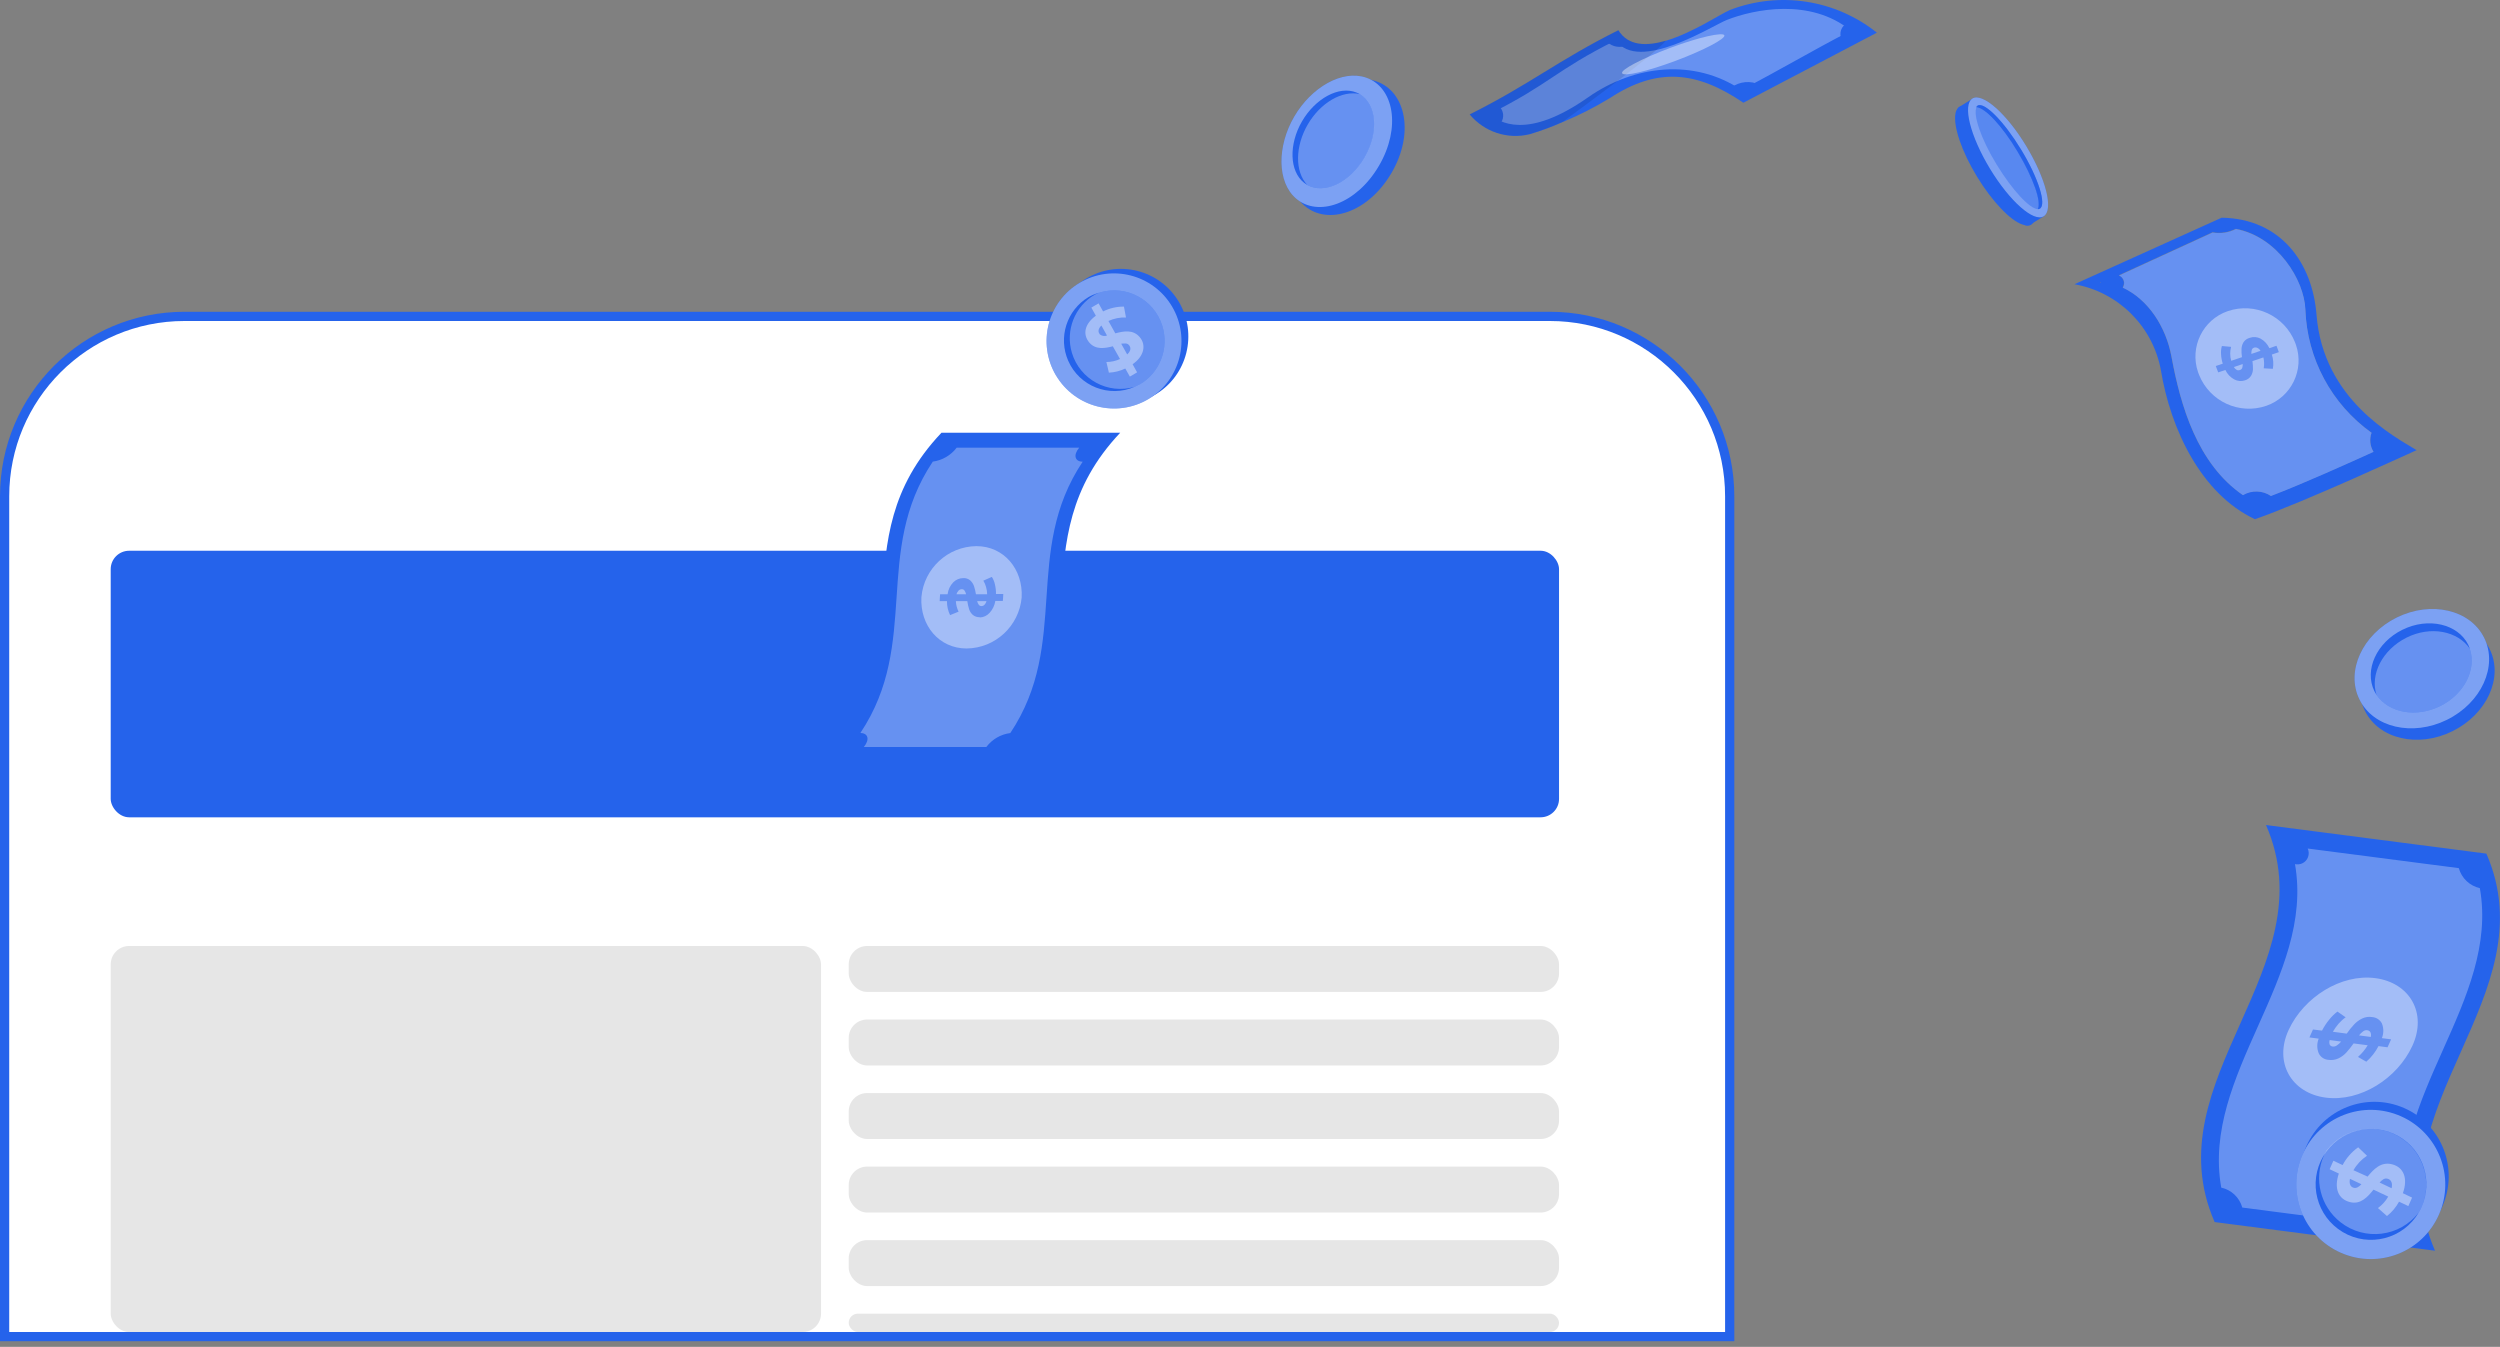 <svg width="271" height="146" viewBox="0 0 271 146" fill="none" xmlns="http://www.w3.org/2000/svg">
<rect x="0" y="0" width="271" height="146" fill="#808080" stroke="none"/>
<path d="M0.5 53.796C0.5 43.026 9.23 34.296 20 34.296H168C178.77 34.296 187.5 43.026 187.5 53.796V144.888H0.5V53.796Z" fill="white" stroke="#2563EB"/>
<rect x="12" y="59.701" width="157" height="28.895" rx="2" fill="#2563EB"/>
<rect x="12" y="102.545" width="77" height="41.847" rx="2" fill="#202020" fill-opacity="0.11"/>
<rect x="92" y="102.545" width="77" height="4.982" rx="2" fill="#202020" fill-opacity="0.11"/>
<rect x="92" y="110.516" width="77" height="4.982" rx="2" fill="#202020" fill-opacity="0.11"/>
<rect x="92" y="118.486" width="77" height="4.982" rx="2" fill="#202020" fill-opacity="0.11"/>
<rect x="92" y="126.457" width="77" height="4.982" rx="2" fill="#202020" fill-opacity="0.11"/>
<rect x="92" y="134.428" width="77" height="4.982" rx="2" fill="#202020" fill-opacity="0.11"/>
<rect x="92" y="142.399" width="77" height="1.993" rx="0.996" fill="#202020" fill-opacity="0.11"/>
<path d="M251.112 34.133C250.664 28.43 247.198 23.701 240.831 23.598L224.871 30.812C229.633 31.661 233.368 35.376 234.243 40.139C235.284 46.512 238.605 53.547 244.435 56.281C249.713 54.458 261.663 48.921 261.959 48.797C259.506 47.292 251.836 43.322 251.112 34.133ZM227.641 30.681V30.591H227.745L227.641 30.681ZM257.273 48.956C254.641 50.15 249.645 52.408 246.151 53.74C245.241 53.126 244.063 53.091 243.119 53.65C238.178 50.247 236.359 43.985 235.373 38.627C234.78 35.452 232.899 32.462 230.095 31.157C230.232 30.936 230.274 30.667 230.205 30.419C230.129 30.156 229.936 29.942 229.681 29.839L239.832 25.179C240.693 25.331 241.582 25.192 242.361 24.799C246.888 25.669 249.762 30.322 249.886 33.532C250.072 38.869 252.732 43.819 257.073 46.912C256.825 47.602 256.901 48.362 257.294 48.983L257.273 48.956Z" fill="#2563EB"/>
<path d="M227.641 30.702V30.612H227.745L227.641 30.702Z" fill="#2563EB"/>
<path d="M257.294 48.983C254.661 50.178 249.665 52.435 246.172 53.768C245.262 53.153 244.084 53.119 243.14 53.678C238.199 50.274 236.379 44.013 235.394 38.655C234.801 35.479 232.92 32.49 230.115 31.185C230.253 30.964 230.295 30.695 230.226 30.446C230.15 30.184 229.957 29.97 229.702 29.866L239.852 25.206C240.714 25.358 241.603 25.22 242.381 24.826C246.909 25.696 249.782 30.35 249.907 33.56C250.093 38.883 252.746 43.819 257.073 46.912C256.825 47.602 256.901 48.362 257.294 48.983Z" fill="#2563EB"/>
<g opacity="0.3">
<path d="M257.294 48.983C254.661 50.178 249.665 52.435 246.172 53.768C245.262 53.153 244.084 53.119 243.14 53.678C238.199 50.274 236.379 44.013 235.394 38.655C234.801 35.479 232.92 32.49 230.115 31.185C230.253 30.964 230.295 30.695 230.226 30.446C230.15 30.184 229.957 29.97 229.702 29.866L239.852 25.206C240.714 25.358 241.603 25.22 242.381 24.826C246.909 25.696 249.782 30.35 249.907 33.56C250.093 38.883 252.746 43.819 257.073 46.912C256.825 47.602 256.901 48.362 257.294 48.983Z" fill="white"/>
</g>
<path opacity="0.4" d="M244.332 37.688C244.221 37.723 244.139 37.806 244.097 37.916C244.056 38.061 244.035 38.213 244.049 38.365L245.041 38.027C244.959 37.889 244.842 37.778 244.697 37.709C244.58 37.654 244.449 37.647 244.332 37.688Z" fill="white"/>
<path opacity="0.4" d="M243.112 39.463L242.147 39.787C242.223 39.919 242.333 40.029 242.471 40.105C242.581 40.153 242.705 40.153 242.816 40.105C242.926 40.07 243.015 39.994 243.057 39.884C243.098 39.746 243.119 39.608 243.112 39.463Z" fill="white"/>
<path opacity="0.4" d="M248.776 37.095C247.626 34.209 244.428 32.731 241.493 33.726C238.778 34.658 237.337 37.62 238.268 40.34C238.302 40.436 238.336 40.533 238.378 40.63C239.529 43.515 242.726 44.993 245.662 43.992C248.377 43.053 249.817 40.091 248.88 37.378C248.845 37.281 248.811 37.191 248.776 37.095ZM242.189 41.127C241.768 40.899 241.431 40.54 241.231 40.105L240.452 40.367C240.362 40.133 240.273 39.905 240.19 39.677L240.948 39.421C240.838 39.083 240.776 38.731 240.762 38.379C240.741 38.089 240.769 37.792 240.852 37.509L241.851 37.599C241.789 37.834 241.754 38.082 241.754 38.324C241.754 38.593 241.789 38.855 241.865 39.111L243.029 38.717C242.981 38.413 242.967 38.103 242.981 37.792C242.995 37.55 243.071 37.309 243.195 37.102C243.353 36.86 243.601 36.687 243.884 36.618C244.263 36.487 244.676 36.515 245.035 36.701C245.462 36.936 245.8 37.302 245.999 37.744L246.771 37.481L247.026 38.172L246.268 38.434C246.433 38.931 246.468 39.463 246.378 39.981L245.386 39.925C245.455 39.532 245.441 39.131 245.352 38.745L244.166 39.145C244.208 39.449 244.221 39.753 244.221 40.056C244.208 40.298 244.132 40.54 244.008 40.747C243.856 40.982 243.622 41.154 243.353 41.23C242.967 41.361 242.547 41.32 242.189 41.127Z" fill="white"/>
<path d="M219.42 24.385C219.352 24.378 219.283 24.357 219.221 24.336C217.932 23.901 215.975 21.885 214.3 19.138C212.626 16.39 211.744 13.711 211.964 12.358C211.992 12.13 212.081 11.909 212.226 11.73C212.268 11.675 212.323 11.626 212.385 11.592C212.447 11.55 212.516 11.523 212.591 11.502C212.819 11.454 213.06 11.474 213.28 11.557C213.563 11.654 213.825 11.785 214.073 11.951C214.273 12.082 214.466 12.22 214.645 12.372C214.755 12.462 214.872 12.558 214.983 12.662C216.257 13.884 217.353 15.278 218.235 16.804C219.165 18.282 219.889 19.89 220.371 21.568C220.413 21.727 220.447 21.878 220.475 22.023C220.537 22.272 220.571 22.527 220.592 22.783C220.633 23.066 220.633 23.363 220.592 23.646C220.564 23.881 220.454 24.102 220.289 24.267C220.254 24.309 220.206 24.343 220.158 24.371C220.116 24.398 220.068 24.419 220.02 24.433C219.82 24.474 219.613 24.461 219.42 24.385Z" fill="#2563EB"/>
<path d="M219.42 24.385L219.317 24.212L215.706 18.254C215.61 18.095 215.513 17.943 215.43 17.791L212.054 12.268C212.074 12.089 212.136 11.916 212.226 11.764C212.26 11.716 212.295 11.668 212.336 11.619L212.701 11.392L213.811 10.701L214.307 11.523L214.397 11.668L214.741 12.241L214.989 12.655L220.378 21.526L220.578 21.858L220.957 22.479L221.04 22.631L221.543 23.446L220.268 24.226L219.999 24.392C219.806 24.447 219.606 24.44 219.42 24.385Z" fill="#2563EB"/>
<path d="M213.811 10.68C212.722 11.371 213.57 14.74 215.706 18.275C217.842 21.809 220.461 24.129 221.543 23.439C222.625 22.748 221.784 19.386 219.648 15.845C217.512 12.303 214.9 10.018 213.811 10.68Z" fill="#2563EB"/>
<path opacity="0.4" d="M213.811 10.68C212.722 11.371 213.57 14.74 215.706 18.275C217.842 21.809 220.461 24.129 221.543 23.439C222.625 22.748 221.784 19.386 219.648 15.845C217.512 12.303 214.9 10.018 213.811 10.68Z" fill="white"/>
<path d="M214.376 11.447C214.307 11.488 214.259 11.55 214.225 11.626C215.127 11.626 217.029 13.635 218.718 16.459C220.406 19.283 221.316 21.865 220.895 22.672C220.978 22.672 221.054 22.659 221.123 22.617C221.86 22.169 220.964 19.303 219.097 16.231C217.229 13.159 215.114 11.012 214.376 11.447Z" fill="#2563EB"/>
<path opacity="0.4" d="M214.376 11.447C214.307 11.488 214.259 11.55 214.225 11.626C215.127 11.626 217.029 13.635 218.718 16.459C220.406 19.283 221.316 21.865 220.895 22.672C220.978 22.672 221.054 22.659 221.123 22.617C221.86 22.169 220.964 19.303 219.097 16.231C217.229 13.159 215.114 11.012 214.376 11.447Z" fill="#2563EB"/>
<path opacity="0.4" d="M214.259 11.626C213.846 12.427 214.748 15.078 216.437 17.84C218.125 20.601 220.034 22.672 220.93 22.672C221.35 21.872 220.447 19.221 218.752 16.459C217.057 13.697 215.127 11.626 214.259 11.626Z" fill="#2563EB"/>
<path d="M149.214 8.823C152.384 9.935 153.349 14.45 150.84 18.744C148.332 23.038 143.949 24.481 141.406 22.3C139.208 20.415 139.174 16.411 141.083 13.124C142.991 9.838 146.485 7.864 149.214 8.823Z" fill="#2563EB"/>
<path d="M148.105 8.423C151.088 9.472 151.908 13.808 149.483 17.964C147.057 22.12 142.888 23.57 140.49 21.52C138.423 19.738 138.423 15.865 140.283 12.662C142.144 9.458 145.5 7.518 148.105 8.423Z" fill="#2563EB"/>
<path opacity="0.4" d="M148.105 8.423C151.088 9.472 151.908 13.808 149.483 17.964C147.057 22.12 142.888 23.57 140.49 21.52C138.423 19.738 138.423 15.865 140.283 12.662C142.144 9.458 145.5 7.518 148.105 8.423Z" fill="white"/>
<path d="M147.043 10.031C147.167 10.08 147.291 10.135 147.409 10.204C149.207 11.295 149.524 14.277 147.912 17.06C146.299 19.842 143.543 21.064 141.71 20.056C141.593 19.987 141.482 19.904 141.372 19.821C139.753 18.558 139.704 15.617 141.138 13.152C142.571 10.687 145.135 9.258 147.043 10.031Z" fill="#2563EB"/>
<path opacity="0.3" d="M147.416 10.204C149.214 11.295 149.531 14.277 147.919 17.06C146.306 19.842 143.55 21.064 141.717 20.056C140.338 18.606 140.394 15.845 141.758 13.497C143.122 11.15 145.479 9.755 147.416 10.204Z" fill="white"/>
<path d="M269.891 70.385C271.393 73.451 269.58 77.421 265.845 79.264C262.111 81.107 257.859 80.113 256.356 77.048C254.854 73.982 256.673 70.013 260.408 68.176C264.143 66.34 268.388 67.313 269.891 70.385Z" fill="#2563EB"/>
<path d="M269.291 69.156C270.793 72.215 268.981 76.192 265.246 78.028C261.511 79.865 257.266 78.877 255.764 75.819C254.262 72.76 256.074 68.784 259.809 66.94C263.544 65.097 267.789 66.091 269.291 69.156Z" fill="#2563EB"/>
<path opacity="0.4" d="M269.291 69.156C270.793 72.215 268.981 76.192 265.246 78.028C261.511 79.865 257.266 78.877 255.764 75.819C254.262 72.76 256.074 68.784 259.809 66.94C263.544 65.097 267.789 66.091 269.291 69.156Z" fill="white"/>
<path d="M267.554 69.888C267.623 70.04 267.685 70.185 267.741 70.33V70.365C268.471 72.595 267.107 75.26 264.509 76.544C261.911 77.828 258.954 77.282 257.618 75.335C257.542 75.204 257.459 75.066 257.383 74.921C256.26 72.629 257.624 69.647 260.422 68.266C263.22 66.885 266.424 67.624 267.554 69.888Z" fill="#2563EB"/>
<path opacity="0.3" d="M267.741 70.33V70.365C268.471 72.595 267.107 75.26 264.509 76.544C261.911 77.828 258.955 77.282 257.618 75.336C256.887 73.112 258.252 70.434 260.863 69.122C263.475 67.81 266.424 68.397 267.741 70.33Z" fill="white"/>
<path d="M203.454 3.542L188.982 11.136C183.904 7.684 179.638 7.27 174.511 10.632C172.878 11.626 171.169 12.496 169.398 13.228C168.233 13.753 167.041 14.194 165.815 14.553C163.417 15.14 160.894 14.305 159.316 12.406C165.911 9.113 168.847 6.566 175.435 3.279C176.496 5.012 178.501 5.026 180.596 4.412C183.511 3.549 186.598 1.457 187.522 1.084C192.89 -0.987 198.954 -0.048 203.454 3.542Z" fill="#2563EB"/>
<path opacity="0.3" d="M200.628 3.321C196.259 -0.262 190.106 1.008 187.191 2.161C185.599 2.789 177.592 7.94 175.166 4.363C168.571 7.65 168.047 9.079 161.453 12.365C162.507 13.255 165.491 15.223 172.161 10.542C177.178 7.021 183.69 6.324 188.769 9.755C193.365 7.346 196.025 5.723 200.628 3.321Z" fill="white"/>
<path d="M162.472 11.488C161.963 11.799 161.508 12.137 161.005 12.448L162.693 13.325C163.1 12.745 163.003 11.951 162.472 11.488Z" fill="#2563EB"/>
<path d="M176.358 4.923C175.628 5.233 174.787 5.088 174.201 4.55C174.511 4.225 174.904 3.99 175.338 3.859C175.628 4.26 175.972 4.612 176.358 4.923Z" fill="#2563EB"/>
<path d="M190.774 9.203C189.775 8.706 188.576 8.816 187.68 9.479L188.907 10.211C189.431 9.721 190.078 9.376 190.774 9.203Z" fill="#2563EB"/>
<path d="M201.952 3.342C201.138 3.528 200.387 3.908 199.746 4.439C199.326 3.866 199.457 3.058 200.029 2.637C200.084 2.596 200.139 2.568 200.194 2.534C200.808 2.741 201.4 3.01 201.952 3.342Z" fill="#2563EB"/>
<path opacity="0.1" d="M180.582 4.398C179.817 5.53 172.313 11.074 169.384 13.214C168.22 13.739 167.028 14.181 165.801 14.54C163.403 15.127 160.881 14.291 159.303 12.393C165.897 9.099 168.833 6.552 175.421 3.266C176.482 4.998 178.487 5.012 180.582 4.398Z" fill="black"/>
<path opacity="0.4" d="M175.834 7.933C175.979 8.34 178.591 7.732 181.65 6.586C184.71 5.44 187.074 4.191 186.922 3.825C186.77 3.459 184.166 4.025 181.106 5.171C178.046 6.317 175.669 7.56 175.834 7.933Z" fill="white"/>
<path d="M240.066 132.472C233.32 117.008 252.38 104.898 245.634 89.433L269.525 92.533C276.272 107.998 257.211 120.114 263.957 135.579L240.066 132.472Z" fill="#2563EB"/>
<path opacity="0.3" d="M243.064 130.898L259.444 133.025C259.168 132.41 259.444 131.692 260.05 131.416C260.291 131.306 260.567 131.278 260.822 131.34C258.658 119.024 270.986 108.557 268.816 96.275C267.713 96.027 266.838 95.198 266.535 94.107L250.155 91.981C250.437 92.588 250.168 93.313 249.562 93.59C249.314 93.7 249.038 93.728 248.776 93.672C250.94 105.989 238.612 116.455 240.783 128.737C241.885 128.979 242.76 129.807 243.064 130.898Z" fill="white"/>
<path opacity="0.4" d="M256.611 111.678C256.453 111.657 256.294 111.698 256.17 111.795C255.998 111.919 255.847 112.071 255.716 112.237L256.99 112.403C257.039 112.23 257.025 112.051 256.949 111.885C256.873 111.768 256.749 111.692 256.611 111.678Z" fill="white"/>
<path opacity="0.4" d="M253.779 112.907L252.539 112.741C252.484 112.9 252.484 113.079 252.539 113.238C252.601 113.355 252.725 113.431 252.856 113.445C253.014 113.466 253.166 113.424 253.297 113.335C253.476 113.217 253.641 113.072 253.779 112.907Z" fill="white"/>
<path opacity="0.4" d="M261.497 113.376C263.137 109.821 261.208 106.514 257.48 106.03C253.752 105.547 249.734 108.102 248.094 111.636C246.454 115.171 248.39 118.499 252.112 118.982C255.833 119.465 259.857 116.932 261.497 113.376ZM251.347 114.17C251.14 113.666 251.14 113.093 251.347 112.589L250.341 112.458L250.727 111.595L251.705 111.719C251.926 111.298 252.181 110.898 252.484 110.532C252.746 110.2 253.042 109.91 253.38 109.655L254.269 110.276C253.986 110.476 253.731 110.711 253.504 110.967C253.269 111.236 253.063 111.533 252.883 111.843L254.386 112.044C254.627 111.692 254.896 111.36 255.185 111.05C255.433 110.787 255.729 110.566 256.053 110.407C256.391 110.249 256.77 110.187 257.142 110.249C257.59 110.283 257.99 110.539 258.196 110.939C258.403 111.45 258.403 112.023 258.196 112.534L259.196 112.665C259.065 112.948 258.934 113.238 258.81 113.528L257.831 113.397C257.5 114.039 257.053 114.612 256.508 115.088L255.605 114.571C256.019 114.205 256.377 113.783 256.66 113.307L255.13 113.107C254.889 113.452 254.627 113.783 254.344 114.094C254.103 114.356 253.814 114.571 253.49 114.729C253.152 114.888 252.773 114.943 252.408 114.888C251.946 114.86 251.54 114.584 251.347 114.17Z" fill="white"/>
<path d="M254.131 134.903C250.058 133.101 248.211 128.337 250.003 124.257C251.802 120.177 256.556 118.326 260.629 120.121C264.702 121.916 266.549 126.68 264.757 130.76C262.965 134.847 258.21 136.698 254.131 134.909C254.131 134.909 254.131 134.909 254.124 134.909L254.131 134.903Z" fill="#2563EB"/>
<path d="M253.738 135.793C249.658 133.991 247.811 129.221 249.61 125.134C251.409 121.046 256.17 119.196 260.25 120.998C264.329 122.8 266.176 127.564 264.385 131.651C262.593 135.738 257.838 137.595 253.758 135.8C253.758 135.8 253.745 135.8 253.745 135.793H253.738Z" fill="#2563EB"/>
<path opacity="0.4" d="M253.738 135.793C249.658 133.991 247.811 129.221 249.61 125.134C251.409 121.046 256.17 119.196 260.25 120.998C264.329 122.8 266.176 127.564 264.385 131.651C262.593 135.738 257.838 137.595 253.758 135.8C253.758 135.8 253.745 135.8 253.745 135.793H253.738Z" fill="white"/>
<path d="M262.497 130.843C262.407 131.05 262.304 131.25 262.186 131.444C260.498 134.302 256.818 135.255 253.965 133.563C251.112 131.872 250.161 128.185 251.85 125.327C253.538 122.469 257.218 121.516 260.071 123.207C262.703 124.761 263.744 128.047 262.497 130.843Z" fill="#2563EB"/>
<path opacity="0.3" d="M262.497 130.843C262.407 131.05 262.304 131.25 262.186 131.444C260.14 134.081 256.343 134.55 253.717 132.493C251.533 130.788 250.789 127.812 251.905 125.278C251.988 125.085 252.084 124.892 252.194 124.712C254.234 122.068 258.024 121.585 260.664 123.628C262.855 125.327 263.613 128.302 262.497 130.843Z" fill="white"/>
<g opacity="0.4">
<path d="M254.751 130.311C253.435 129.987 252.994 128.786 253.531 127.212L252.532 126.742L252.939 125.824L253.938 126.293C254.344 125.527 254.923 124.864 255.626 124.367L256.584 125.285C255.978 125.686 255.474 126.217 255.116 126.853L256.646 127.543C257.301 126.756 258.079 125.907 259.278 126.204C260.588 126.528 261.036 127.757 260.471 129.345L261.47 129.821L261.063 130.74L260.057 130.263C259.726 130.864 259.285 131.395 258.748 131.817L257.769 130.954C258.224 130.622 258.603 130.201 258.886 129.711L257.287 128.958C256.646 129.759 255.888 130.595 254.751 130.311ZM257.948 128.185L259.251 128.806C259.375 128.254 259.203 127.881 258.83 127.778C258.458 127.674 258.245 127.888 257.948 128.185ZM255.151 128.758C255.44 128.827 255.709 128.661 255.978 128.371L254.737 127.785C254.627 128.309 254.778 128.661 255.151 128.758Z" fill="white"/>
</g>
<path d="M115.227 40.215C113.16 36.736 114.304 32.241 117.77 30.177C121.243 28.106 125.729 29.252 127.79 32.725C129.85 36.197 128.713 40.699 125.247 42.763C125.247 42.763 125.247 42.763 125.24 42.763C121.774 44.827 117.288 43.688 115.227 40.208V40.215Z" fill="#2563EB"/>
<path d="M114.469 40.699C112.409 37.219 113.56 32.725 117.033 30.66C120.506 28.596 124.992 29.749 127.052 33.229C129.106 36.708 127.962 41.203 124.489 43.26C121.016 45.317 116.53 44.171 114.469 40.692V40.699Z" fill="#2563EB"/>
<path opacity="0.4" d="M114.469 40.699C112.409 37.219 113.56 32.725 117.033 30.66C120.506 28.596 124.992 29.749 127.052 33.229C129.106 36.708 127.962 41.203 124.489 43.26C121.016 45.317 116.53 44.171 114.469 40.692V40.699Z" fill="white"/>
<path d="M123.545 41.644C123.373 41.748 123.187 41.845 123.001 41.928C120.23 43.143 117.005 41.879 115.792 39.104C114.69 36.584 115.627 33.636 117.977 32.214C118.349 32 118.749 31.834 119.162 31.724C122.043 30.826 125.109 32.448 125.998 35.334C126.749 37.764 125.729 40.395 123.538 41.679V41.644H123.545Z" fill="#2563EB"/>
<path opacity="0.3" d="M123.545 41.644C123.372 41.748 123.186 41.845 123 41.928C120.106 42.791 117.06 41.14 116.192 38.241C115.475 35.824 116.488 33.228 118.659 31.951C118.824 31.869 118.99 31.786 119.162 31.724C122.042 30.826 125.109 32.448 125.998 35.334C126.749 37.764 125.729 40.395 123.538 41.679V41.644H123.545Z" fill="white"/>
<g opacity="0.4">
<path d="M118.101 37.157C117.301 36.218 117.605 35.086 118.79 34.223L118.301 33.346L119.086 32.883L119.575 33.76C120.278 33.408 121.05 33.229 121.836 33.236L122.056 34.416C121.402 34.388 120.747 34.52 120.154 34.796L120.899 36.135C121.794 35.9 122.814 35.686 123.545 36.542C124.275 37.398 124.027 38.614 122.773 39.483L123.262 40.36L122.477 40.823L121.98 39.946C121.422 40.215 120.823 40.367 120.203 40.395L119.934 39.242C120.444 39.242 120.947 39.131 121.409 38.917L120.63 37.537C119.782 37.758 118.79 37.937 118.101 37.157ZM121.546 37.274L122.187 38.42C122.566 38.075 122.628 37.73 122.408 37.44C122.187 37.15 121.918 37.247 121.574 37.247L121.546 37.274ZM119.183 36.218C119.403 36.418 119.72 36.48 119.996 36.37L119.389 35.286C119.059 35.61 118.983 35.949 119.21 36.218H119.183Z" fill="white"/>
</g>
<path d="M108.571 82.578C119.851 70.703 110.204 58.801 121.429 46.912H102.052C90.791 58.787 100.46 70.696 89.2 82.564L108.571 82.578Z" fill="#2563EB"/>
<path opacity="0.3" d="M106.917 80.976H93.638C94.327 80.141 94.079 79.457 93.265 79.457C99.798 69.66 94.582 59.836 101.114 50.04C102.148 49.901 103.078 49.356 103.705 48.528H116.984C116.295 49.363 116.543 50.047 117.363 50.047C110.831 59.843 116.047 69.667 109.515 79.464C108.481 79.595 107.544 80.141 106.917 80.976Z" fill="white"/>
<path opacity="0.4" d="M104.264 63.868C104.381 63.868 104.484 63.916 104.553 64.013C104.636 64.137 104.691 64.275 104.725 64.421H103.685C103.726 64.262 103.809 64.117 103.926 63.999C104.016 63.916 104.14 63.868 104.264 63.868Z" fill="white"/>
<path opacity="0.4" d="M105.924 65.166H106.93C106.896 65.318 106.82 65.456 106.71 65.567C106.627 65.649 106.51 65.698 106.393 65.698C106.276 65.705 106.172 65.649 106.103 65.56C106.014 65.442 105.959 65.311 105.924 65.166Z" fill="white"/>
<path opacity="0.4" d="M104.78 70.296C107.888 70.261 110.465 67.872 110.748 64.773C110.913 61.7 108.825 59.201 105.842 59.201C102.734 59.236 100.156 61.624 99.881 64.724C99.709 67.796 101.796 70.296 104.78 70.296ZM106.214 66.906C105.938 66.92 105.669 66.83 105.456 66.657C105.27 66.492 105.132 66.284 105.056 66.05C104.966 65.76 104.897 65.463 104.856 65.166H103.616C103.636 65.56 103.733 65.953 103.912 66.305L102.989 66.678C102.761 66.209 102.644 65.691 102.651 65.166H101.859C101.859 64.918 101.893 64.669 101.907 64.421H102.72C102.775 63.93 102.996 63.468 103.34 63.116C103.623 62.833 104.009 62.667 104.408 62.667C104.684 62.646 104.959 62.736 105.173 62.915C105.359 63.081 105.497 63.295 105.58 63.53C105.676 63.82 105.745 64.117 105.793 64.421H107.006C107.006 64.151 106.965 63.889 106.889 63.633C106.827 63.392 106.724 63.157 106.593 62.943L107.516 62.536C107.675 62.784 107.785 63.053 107.847 63.337C107.93 63.682 107.971 64.034 107.964 64.393H108.756C108.756 64.641 108.722 64.89 108.708 65.138H107.895C107.819 65.622 107.606 66.07 107.275 66.43C107.006 66.733 106.62 66.92 106.214 66.933V66.906Z" fill="white"/>
</svg>

